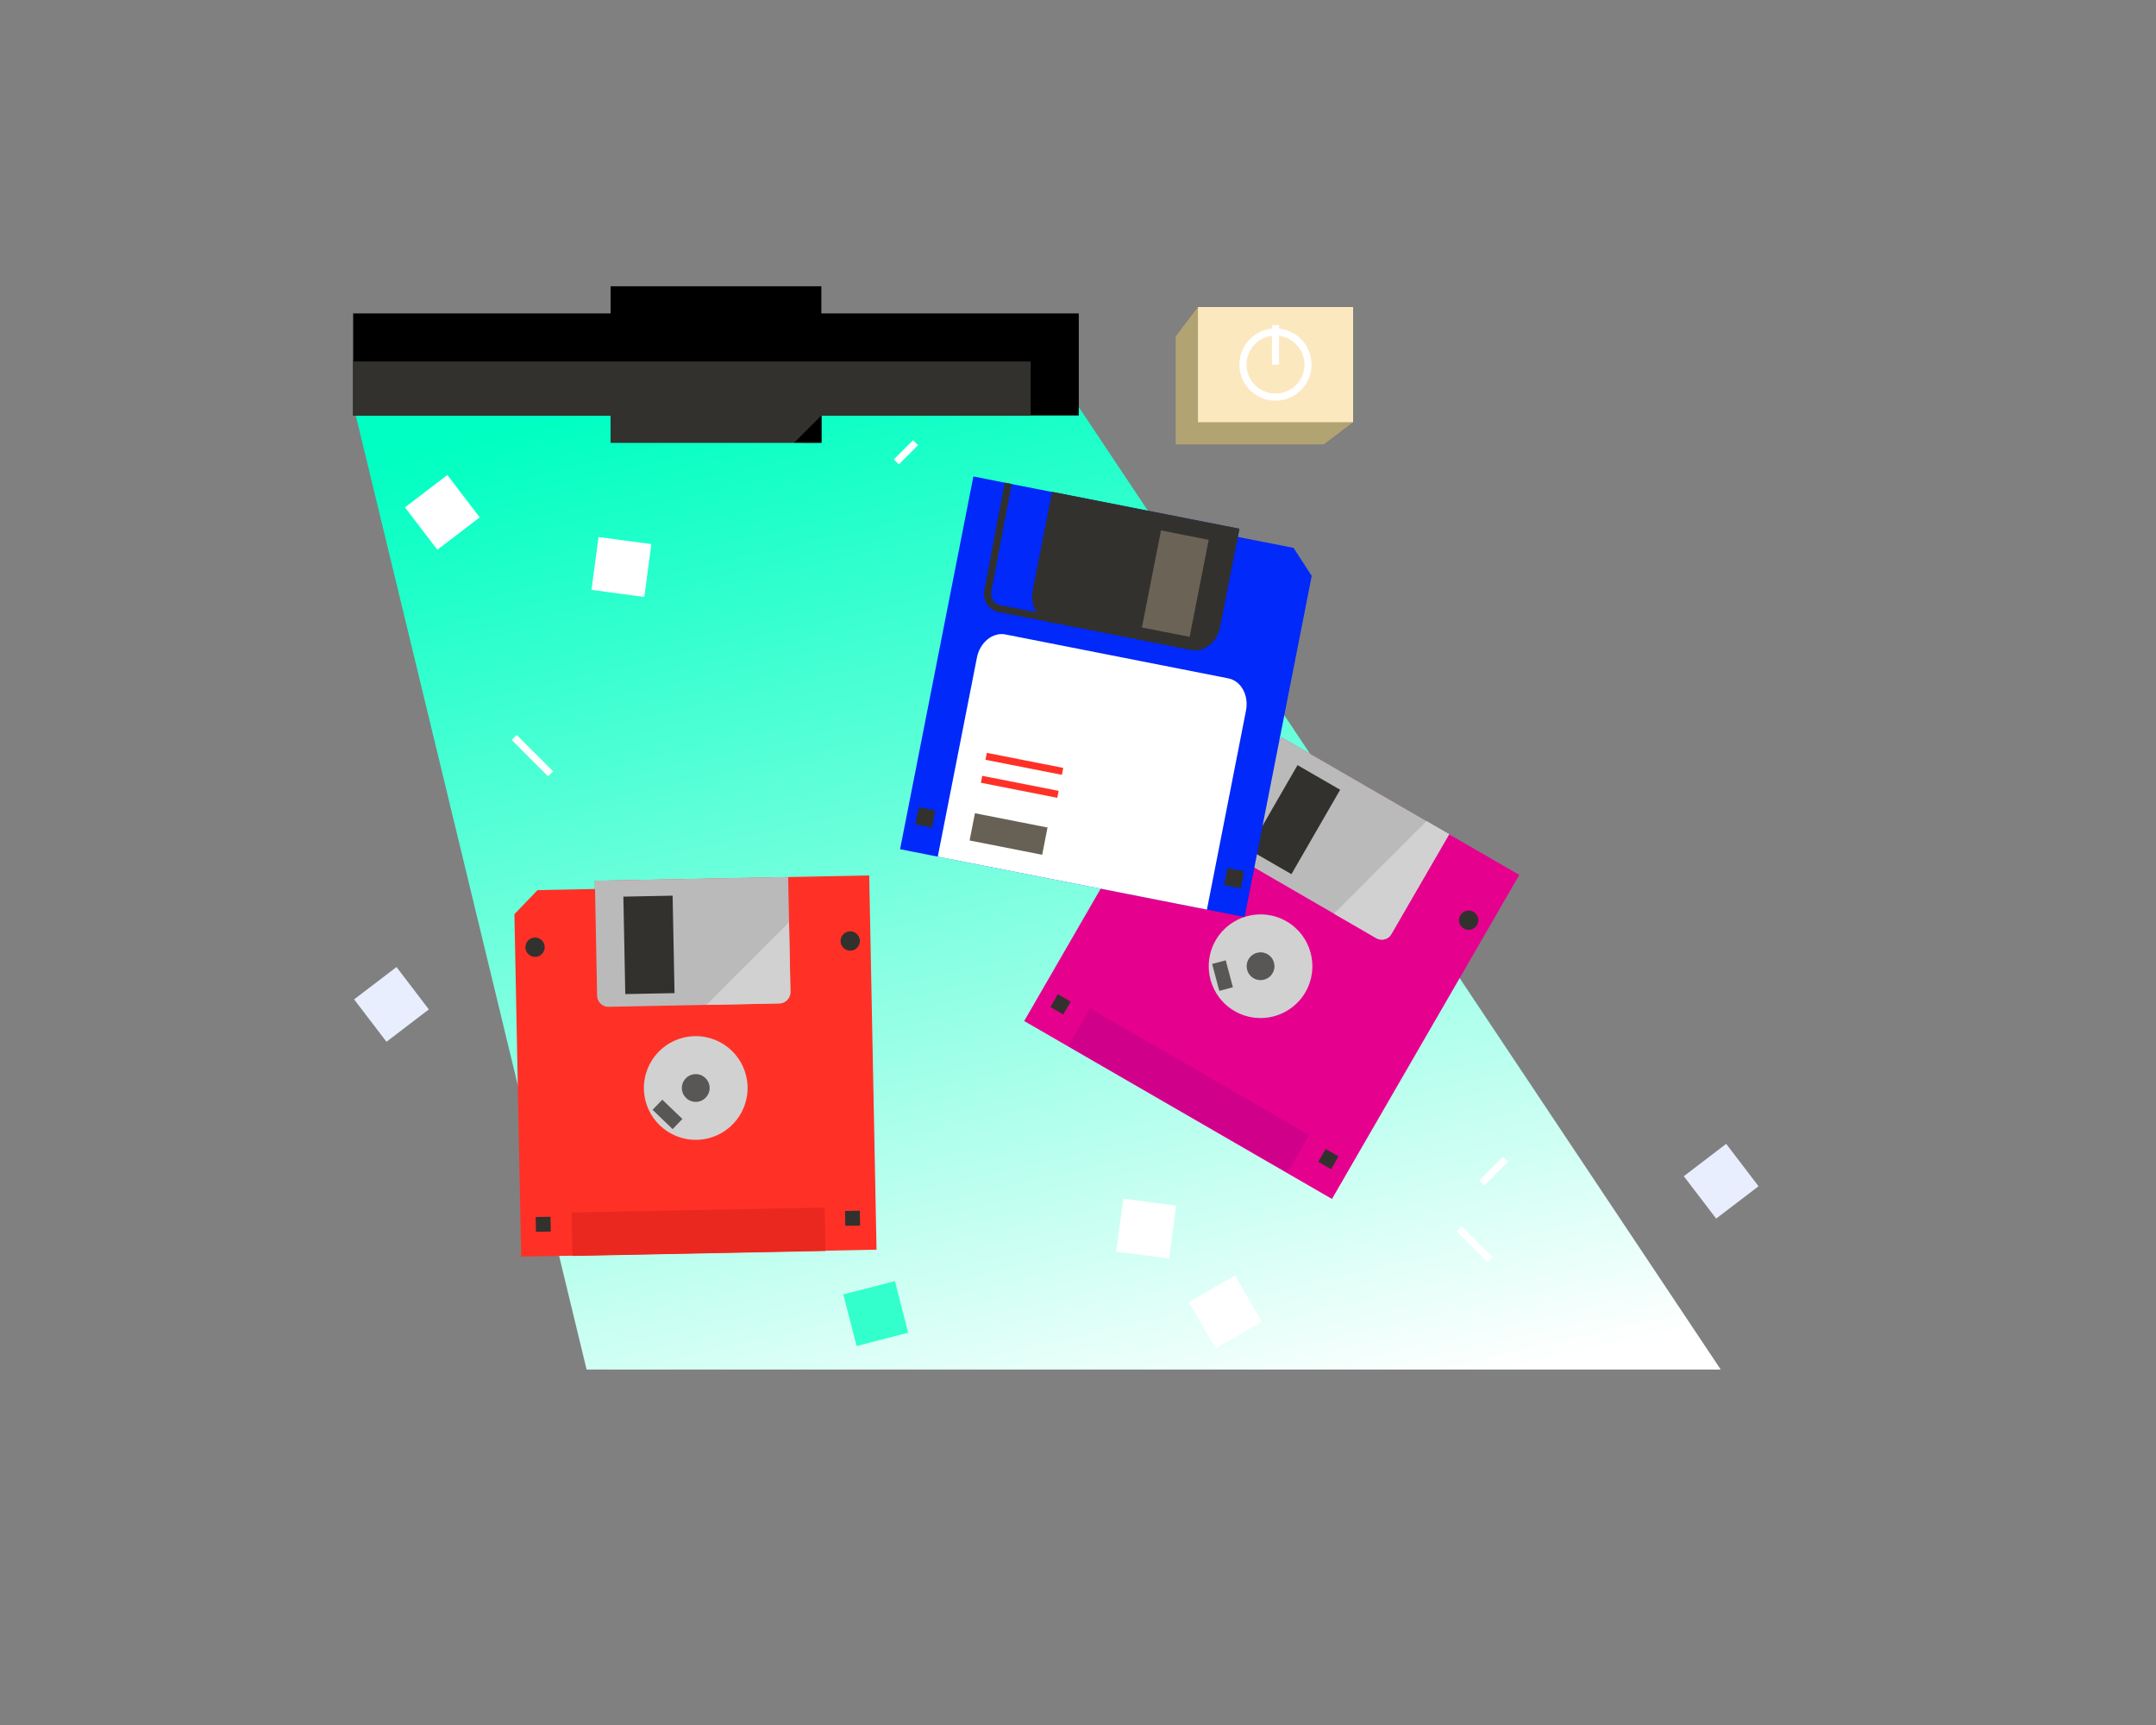 <?xml version="1.0" encoding="UTF-8"?>
<svg width="350px" height="280px" xmlns="http://www.w3.org/2000/svg" xmlns:xlink="http://www.w3.org/1999/xlink" version="1.1" id="Слой_1" x="0px" y="0px" viewBox="0 0 2500 2000" style="enable-background:new 0 0 2500 2000;" xml:space="preserve">
<rect x="0" y="0" width="2500" height="2000" fill="#808080" stroke="none"/>
<style type="text/css">
	.st0{fill:url(#SVGID_1_);}
	.st1{fill:#32312E;}
	.st2{fill:#FF3127;}
	.st3{fill:#BABABA;}
	.st4{fill:#D1D1D1;}
	.st5{fill:#585756;}
	.st6{fill:#EA281F;}
	.st7{fill:#E6008E;}
	.st8{fill:#D1008B;}
	.st9{fill:#0029FA;}
	.st10{fill:#FFFFFF;}
	.st11{fill:#6B6356;}
	.st12{fill:#676155;}
	.st13{fill:#B2A372;}
	.st14{fill:#FCE8BE;}
	.st15{fill:#33FFCC;}
	.st16{fill:#E9EEFF;}
</style>
<g id="Reader">
	<linearGradient id="SVGID_1_" gradientUnits="userSpaceOnUse" x1="1351.408" y1="1682.883" x2="1057.252" y2="391.024">
		<stop offset="0" style="stop-color:#FFFFFF"></stop>
		<stop offset="1" style="stop-color:#00FFC2"></stop>
	</linearGradient>
	<polygon class="st0" points="1250.9,472 1995.3,1587.9 680.2,1587.9 410.2,472  "></polygon>
	<rect x="409.5" y="363.4" width="841.4" height="118.3"></rect>
	<rect x="708" y="331.9" width="244.4" height="181.3"></rect>
	<polygon class="st1" points="1195.1,419.1 1195.1,481.8 952.4,481.8 952.4,513.3 708,513.3 708,481.8 409.5,481.8 409.5,419.1  "></polygon>
	<polygon points="952.4,481.8 921,513.2 952.4,513.3  "></polygon>
</g>
<g id="Disc_2">
	<polygon class="st2" points="1007.9,1015 1016.4,1448.9 604.3,1457 596.5,1059.9 623.3,1032 689.9,1030.7 689.7,1021.2  "></polygon>
	<path class="st3" d="M913.9,1016.7l-224.1,4.4l2.6,133.3c0,1.8,0.4,3.6,1.1,5.1c2.1,4.7,6.9,8,12.4,7.8l197.7-3.9   c3.7-0.1,6.9-1.6,9.3-4.1c2.3-2.4,3.8-5.8,3.7-9.4L913.9,1016.7z"></path>
	<path class="st4" d="M819.2,1165.1l84.3-1.7c4.5-0.1,8.5-2.4,10.8-5.9c1.4-2.2,2.2-4.8,2.2-7.6l-1.6-80.6L819.2,1165.1z"></path>
	
		<rect x="723.8" y="1038.8" transform="matrix(1 -1.962984e-02 1.962984e-02 1 -21.357 14.98)" class="st1" width="57.1" height="113"></rect>
	
		<ellipse transform="matrix(1 -1.962984e-02 1.962984e-02 1 -24.603 16.076)" class="st4" cx="806.6" cy="1261.2" rx="60.1" ry="60.1"></ellipse>
	
		<ellipse transform="matrix(1 -1.962984e-02 1.962984e-02 1 -24.603 16.076)" class="st5" cx="806.6" cy="1261.2" rx="16.1" ry="16.1"></ellipse>
	
		<rect x="663.1" y="1402.6" transform="matrix(1 -1.962984e-02 1.962984e-02 1 -27.871 16.172)" class="st6" width="293.5" height="50.4"></rect>
	
		<ellipse transform="matrix(1 -1.962984e-02 1.962984e-02 1 -21.433 12.388)" class="st1" cx="620.3" cy="1098" rx="11.2" ry="11.2"></ellipse>
	
		<ellipse transform="matrix(1 -1.962984e-02 1.962984e-02 1 -21.222 19.559)" class="st1" cx="985.7" cy="1090.8" rx="11.2" ry="11.2"></ellipse>
	
		<rect x="621.2" y="1410.6" transform="matrix(1 -1.962984e-02 1.962984e-02 1 -27.738 12.636)" class="st1" width="17.2" height="17.2"></rect>
	
		<rect x="979.8" y="1403.6" transform="matrix(1 -1.962984e-02 1.962984e-02 1 -27.53 19.673)" class="st1" width="17.2" height="17.2"></rect>
	
		<rect x="765.7" y="1276.1" transform="matrix(0.693 -0.721 0.721 0.693 -694.015 954.471)" class="st5" width="16.3" height="32.3"></rect>
</g>
<g id="Disc_3">
	<polygon class="st7" points="1761.7,1014.4 1544.5,1390.1 1187.6,1183.8 1386.4,839.9 1423.8,829.9 1481.5,863.3 1486.2,855.1  "></polygon>
	<path class="st3" d="M1680.4,967.2l-67.1,115.9c-1.5,2.7-3.9,4.6-6.6,5.6c-3.4,1.2-7.3,1-10.7-0.9l-49.2-28.5l-122.9-71.1   c-1.5-0.9-2.8-2-3.8-3.3c-3-3.9-3.5-9.5-0.9-14l67.1-115.9l167.8,97L1680.4,967.2z"></path>
	
		<rect x="1444.9" y="922.4" transform="matrix(0.5 -0.866 0.866 0.5 -73.209 1775.057)" class="st1" width="113" height="57.1"></rect>
	
		<ellipse transform="matrix(0.5 -0.866 0.866 0.5 -240.095 1825.853)" class="st4" cx="1462" cy="1121" rx="60.1" ry="60.1"></ellipse>
	
		<ellipse transform="matrix(0.5 -0.866 0.866 0.5 -240.095 1825.853)" class="st5" cx="1462" cy="1121" rx="16.1" ry="16.1"></ellipse>
	
		<rect x="1353.5" y="1118.4" transform="matrix(0.5 -0.866 0.866 0.5 -406.578 1825.741)" class="st8" width="50.4" height="293.5"></rect>
	
		<ellipse transform="matrix(0.5 -0.866 0.866 0.5 -73.118 1643.027)" class="st1" cx="1387.1" cy="884.9" rx="11.2" ry="11.2"></ellipse>
	
		<ellipse transform="matrix(0.5 -0.866 0.866 0.5 -73.37 2008.296)" class="st1" cx="1703.5" cy="1067.7" rx="11.2" ry="11.2"></ellipse>
	
		<rect x="1220.4" y="1156.1" transform="matrix(0.866 0.5 -0.5 0.866 747.766 -458.692)" class="st1" width="17.2" height="17.2"></rect>
	
		<rect x="1530.9" y="1335.6" transform="matrix(0.866 0.5 -0.5 0.866 879.233 -589.977)" class="st1" width="17.2" height="17.2"></rect>
	
		<rect x="1409.9" y="1114.5" transform="matrix(0.966 -0.258 0.258 0.966 -243.971 404.768)" class="st5" width="16.3" height="32.3"></rect>
	<path class="st4" d="M1680.4,967.2l-67.1,115.9c-1.5,2.7-3.9,4.6-6.6,5.6c-3.4,1.2-7.3,1-10.7-0.9l-49.2-28.5L1654.1,952   L1680.4,967.2z"></path>
</g>
<g id="Disc_1">
	<polygon class="st9" points="1521,667.7 1443.2,1063.2 1043.7,984.6 1128.7,552.4 1165,559.6 1173.1,561.2 1437.1,613.1    1435.3,622.5 1499.9,635.2  "></polygon>
	<path class="st10" d="M1399.5,1054.6l-312.1-61.4l45.4-230.8c3.5-17.7,18.3-29.7,33.1-26.8l258.4,50.9c14.8,2.9,24,19.6,20.5,37.4   L1399.5,1054.6z"></path>
	<path class="st1" d="M1219.9,570.2l217.3,42.8l-22.4,113.9c-3.5,17.7-18.3,29.7-33.1,26.8L1218,721.5c-14.8-2.9-24-19.6-20.5-37.4   L1219.9,570.2z"></path>
	<g>
		<path class="st1" d="M1228.1,715l-1.6,8.1l-68.5-13.5c-11.5-2.3-18.9-13.6-16.6-25.3l23.6-124.7l8.1,1.6l-23.6,124.7    c-1.4,7.3,3.1,14.3,10.1,15.7L1228.1,715z"></path>
	</g>
	
		<rect x="1063.2" y="937.8" transform="matrix(0.193 -0.981 0.981 0.193 -63.676 1817.744)" class="st1" width="20.2" height="19.7"></rect>
	
		<rect x="1421.2" y="1008.2" transform="matrix(0.193 -0.981 0.981 0.193 156.064 2225.858)" class="st1" width="20.2" height="19.7"></rect>
	
		<rect x="1305.7" y="648.3" transform="matrix(0.193 -0.981 0.981 0.193 436.113 1883.279)" class="st11" width="114.7" height="56.4"></rect>
	<g>
		
			<rect x="1183.9" y="840.2" transform="matrix(0.193 -0.981 0.981 0.193 89.986 1880.172)" class="st2" width="8.2" height="90.3"></rect>
	</g>
	<g>
		
			<rect x="1178.7" y="867" transform="matrix(0.193 -0.981 0.981 0.193 59.378 1896.526)" class="st2" width="8.2" height="90.3"></rect>
	</g>
	
		<rect x="1153.6" y="923.9" transform="matrix(0.193 -0.981 0.981 0.193 -4.692 1927.841)" class="st12" width="32.2" height="85.8"></rect>
</g>
<g id="Button">
	<polygon class="st13" points="1535,390 1569,489.5 1535,515.2 1363.3,515.2 1363.3,390 1389.1,356  "></polygon>
	<rect x="1389.1" y="356" class="st14" width="179.9" height="133.5"></rect>
	<path class="st10" d="M1479,464.6c-23.1,0-41.9-18.8-41.9-41.9s18.8-41.9,41.9-41.9c23.1,0,41.8,18.8,41.8,41.9   S1502.1,464.6,1479,464.6z M1479,389.1c-18.5,0-33.6,15.1-33.6,33.6c0,18.5,15.1,33.6,33.6,33.6s33.6-15.1,33.6-33.6   C1512.6,404.2,1497.5,389.1,1479,389.1z"></path>
	<rect x="1474.9" y="376.9" class="st10" width="8.2" height="45.8"></rect>
</g>
<g id="Objects_1_">
	
		<rect x="689.6" y="626.7" transform="matrix(0.991 0.133 -0.133 0.991 94.02 -90.119)" class="st10" width="61.8" height="61.8"></rect>
	
		<rect x="1298" y="1394" transform="matrix(0.991 0.133 -0.133 0.991 201.655 -164.334)" class="st10" width="61.8" height="61.8"></rect>
	<rect x="1390" y="1490.2" transform="matrix(0.866 -0.5 0.5 0.866 -570.205 914.273)" class="st10" width="61.8" height="61.8"></rect>
	
		<rect x="985.5" y="1492.4" transform="matrix(0.968 -0.249 0.249 0.968 -347.687 301.501)" class="st15" width="61.8" height="61.8"></rect>
	
		<rect x="481.8" y="563.3" transform="matrix(0.795 -0.607 0.607 0.795 -255.35 432.868)" class="st10" width="61.8" height="61.8"></rect>
	
		<rect x="422.6" y="1133.8" transform="matrix(0.795 -0.607 0.607 0.795 -613.564 513.863)" class="st16" width="61.8" height="61.8"></rect>
	
		<rect x="1964.4" y="1339.4" transform="matrix(0.795 -0.607 0.607 0.795 -422.24 1491.293)" class="st16" width="61.8" height="61.8"></rect>
	
		<rect x="613.4" y="846.3" transform="matrix(0.707 -0.707 0.707 0.707 -438.618 693.286)" class="st10" width="8.2" height="59.6"></rect>
	
		<rect x="1034.9" y="520.3" transform="matrix(0.707 -0.707 0.707 0.707 -63.089 896.487)" class="st10" width="31.5" height="8.2"></rect>
	
		<rect x="1712.8" y="1353.8" transform="matrix(0.707 -0.707 0.707 0.707 -452.825 1622.55)" class="st10" width="38.8" height="8.2"></rect>
	
		<rect x="1706.2" y="1417.4" transform="matrix(0.707 -0.707 0.707 0.707 -519.332 1631.857)" class="st10" width="8.2" height="50.9"></rect>
</g>
</svg>
